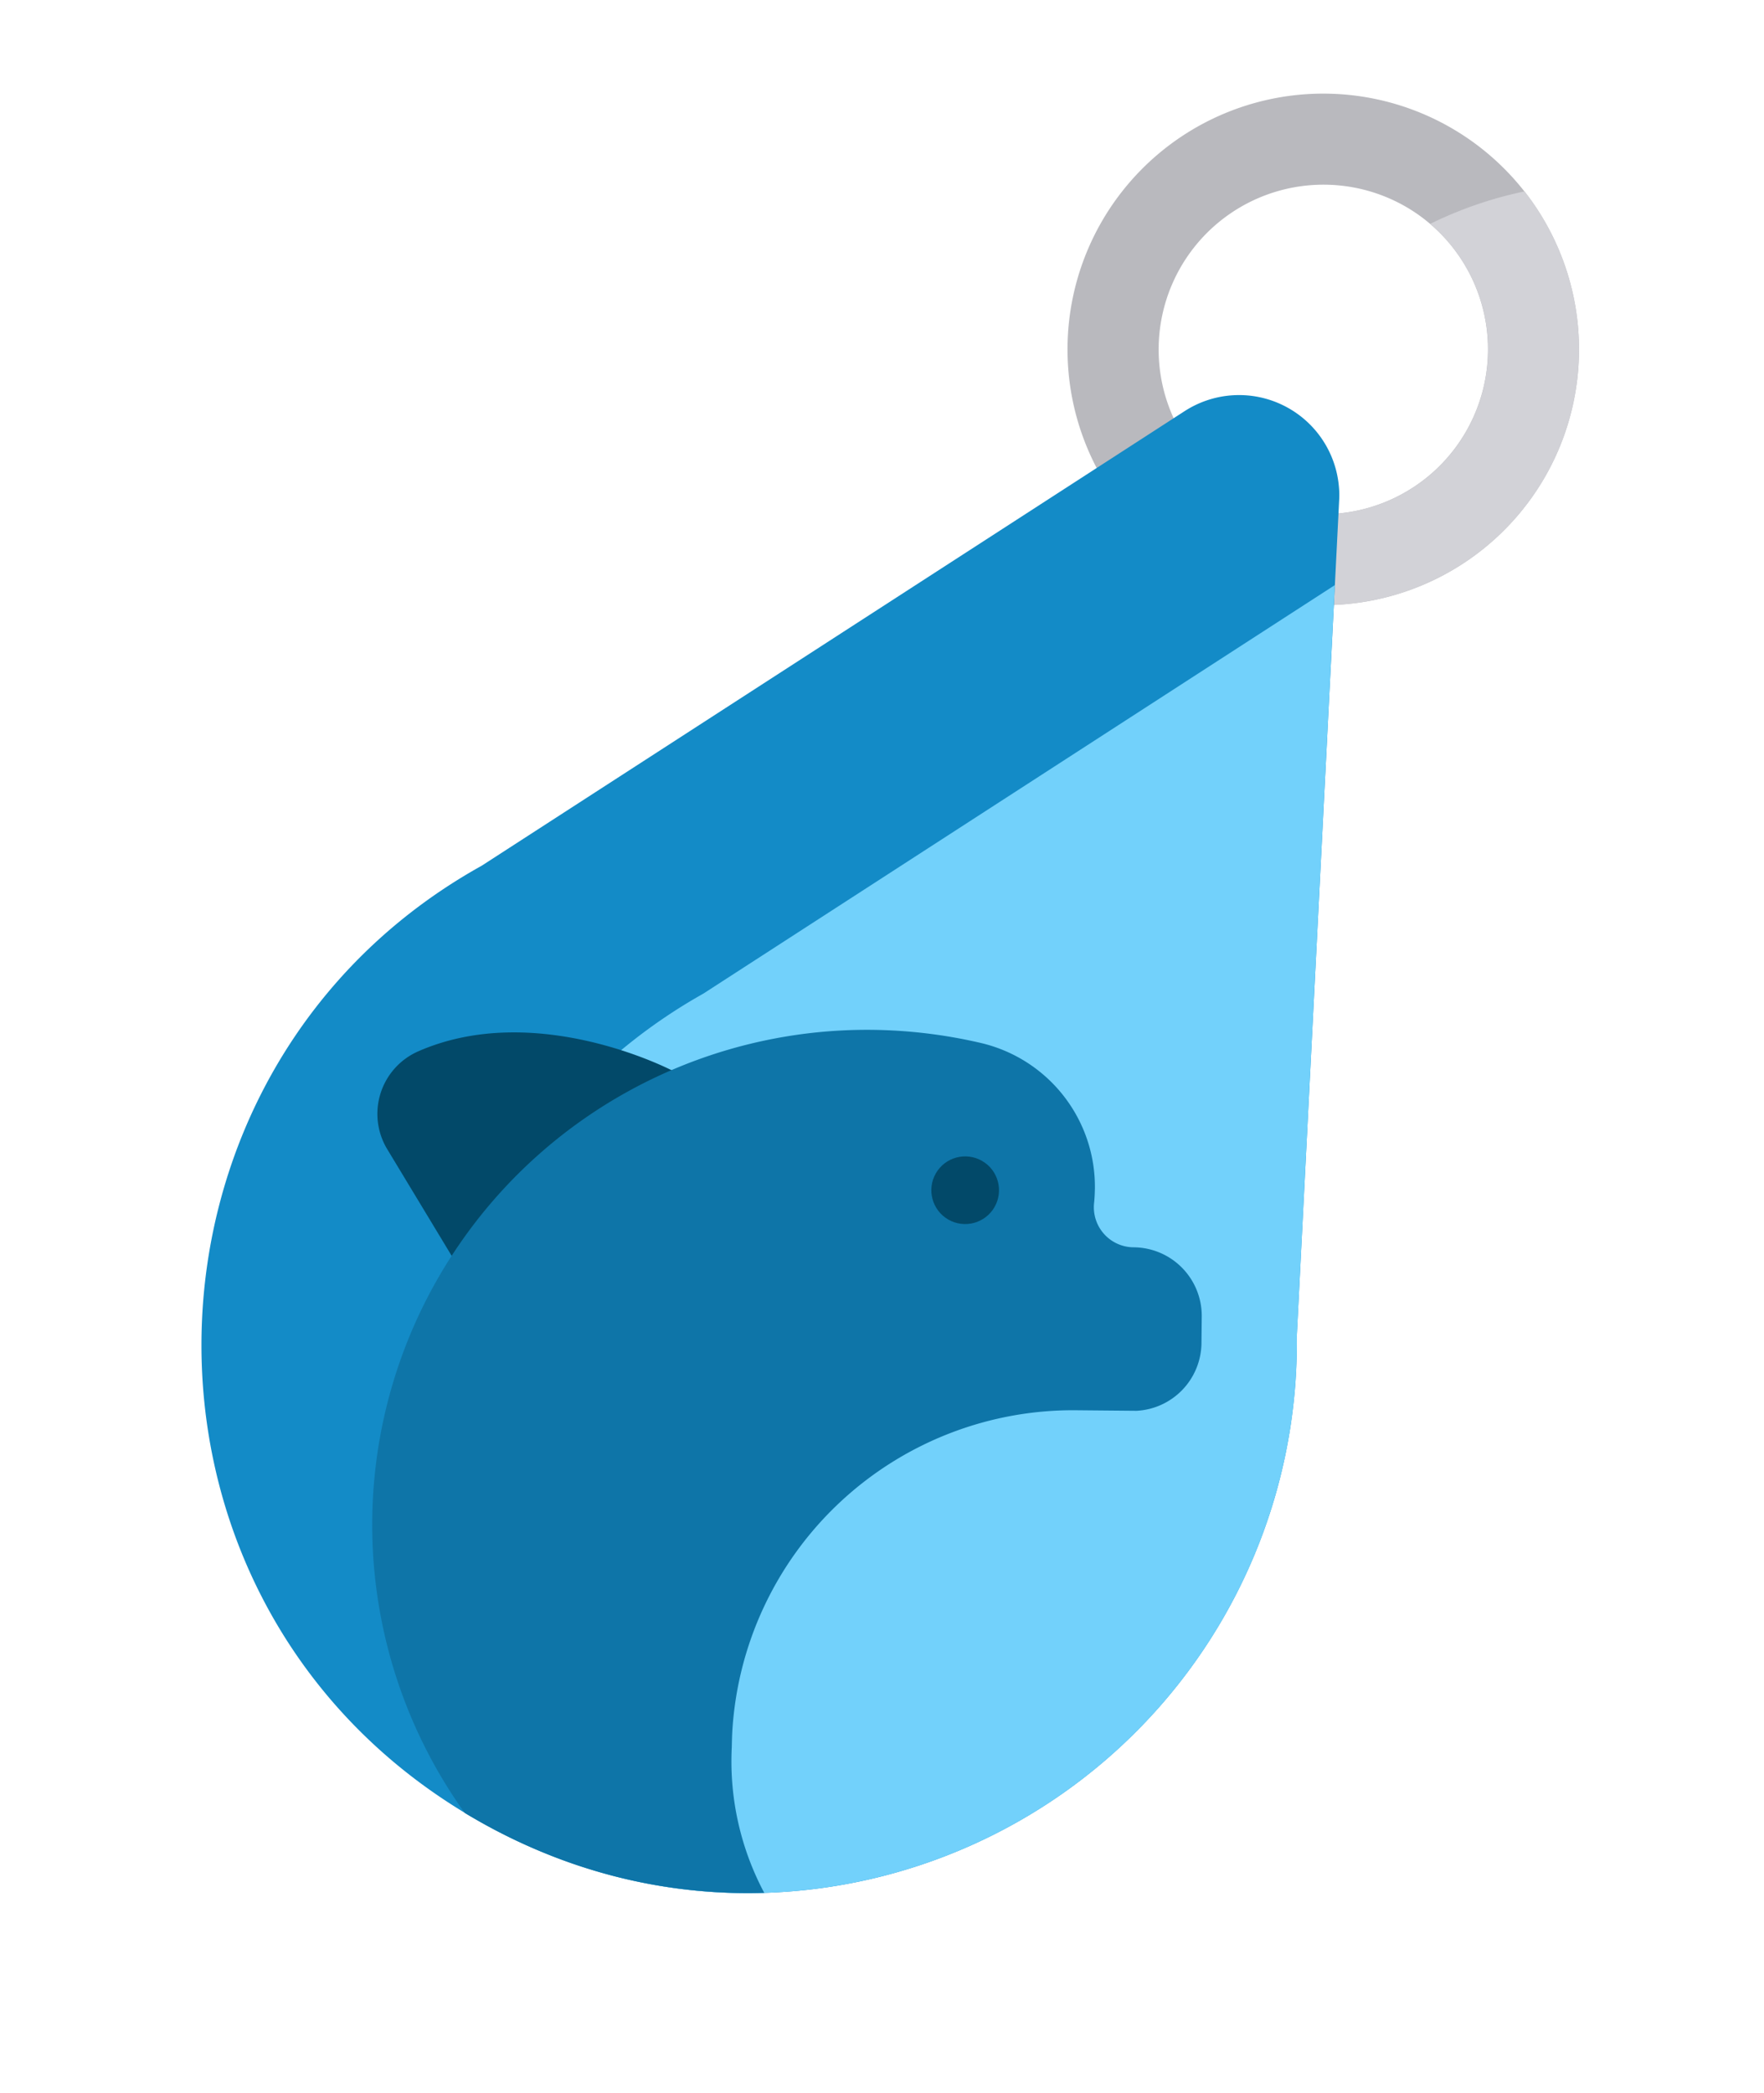 <svg xmlns="http://www.w3.org/2000/svg" width="74.917" height="88.886" viewBox="0 0 74.917 88.886">
  <g id="_04_-_Blue" data-name="04 - Blue" transform="translate(-86.245 -109.817) rotate(30)">
    <path id="Контур_89" data-name="Контур 89" d="M227.261,179.507a10.862,10.862,0,1,0-4.05,20.941c.25,0,.5-.008.747-.026a10.862,10.862,0,0,0,3.3-20.916Zm-4.05,17.079a6.8,6.8,0,0,1-.919-.062,7,7,0,0,1,.919-13.938,6.877,6.877,0,0,1,1.269.116,7,7,0,0,1-1.269,13.883Z" transform="translate(-37.524 -152.854)" fill="#b9b9be"/>
    <path id="Контур_90" data-name="Контур 90" d="M264.089,191.951a10.875,10.875,0,0,1-10.117,10.835,16.578,16.578,0,0,1-1.666-3.9,6.762,6.762,0,0,0,.919.062,7,7,0,0,0,1.269-13.884,16.8,16.8,0,0,1,2.781-3.2A10.882,10.882,0,0,1,264.089,191.951Z" transform="translate(-67.539 -155.217)" fill="#d2d2d7"/>
    <path id="Контур_94" data-name="Контур 94" d="M197.9,299.774a22.6,22.6,0,0,1-6.785,2.8q-.942.224-1.923.368a23.989,23.989,0,0,1-3.507.252c-.165,0-.332,0-.5-.005-17.9-.358-28.568-20.03-19.486-35.193l16.2-31.642a4.257,4.257,0,0,1,7.292-.479,3.529,3.529,0,0,1,.286.479l1.643,3.208L205.67,268A23.359,23.359,0,0,1,197.9,299.774Z" transform="translate(0 -194.407)" fill="#138bc7"/>
    <path id="Контур_95" data-name="Контур 95" d="M230.693,316.456a22.6,22.6,0,0,1-6.785,2.8,23.334,23.334,0,0,1-14.55-34.578l14.553-28.434,14.553,28.434A23.358,23.358,0,0,1,230.693,316.456Z" transform="translate(-32.793 -211.089)" fill="#72d1fb"/>
    <path id="Контур_96" data-name="Контур 96" d="M180.414,389.231a2.9,2.9,0,0,0,.945,4.252l4.68,2.579,4.142-11.525S183.667,384.8,180.414,389.231Z" transform="translate(-13.114 -307.459)" fill="#024969"/>
    <path id="Контур_97" data-name="Контур 97" d="M232.991,363.523l-2.158,1.22a14.5,14.5,0,0,0-5.868,19.219c.091.176.184.347.28.521a11.892,11.892,0,0,0,4.29,4.673,22.717,22.717,0,0,1-8.707,3.171,23.885,23.885,0,0,1-3.508.254c-.166,0-.332,0-.5-.005a21.019,21.019,0,0,1-1.971-37.26,21.306,21.306,0,0,1,4.653-2.029,6.273,6.273,0,0,1,7.243,2.951c.1.184.2.373.282.562a1.7,1.7,0,0,0,2.394.767,2.912,2.912,0,0,1,3.966,1.1l.552.979A2.909,2.909,0,0,1,232.991,363.523Z" transform="translate(-31.636 -283.79)" fill="#0e75a8"/>
    <circle id="Эллипс_6" data-name="Эллипс 6" cx="1.437" cy="1.437" r="1.437" transform="translate(188.933 73.822)" fill="#024969"/>
  </g>
</svg>
